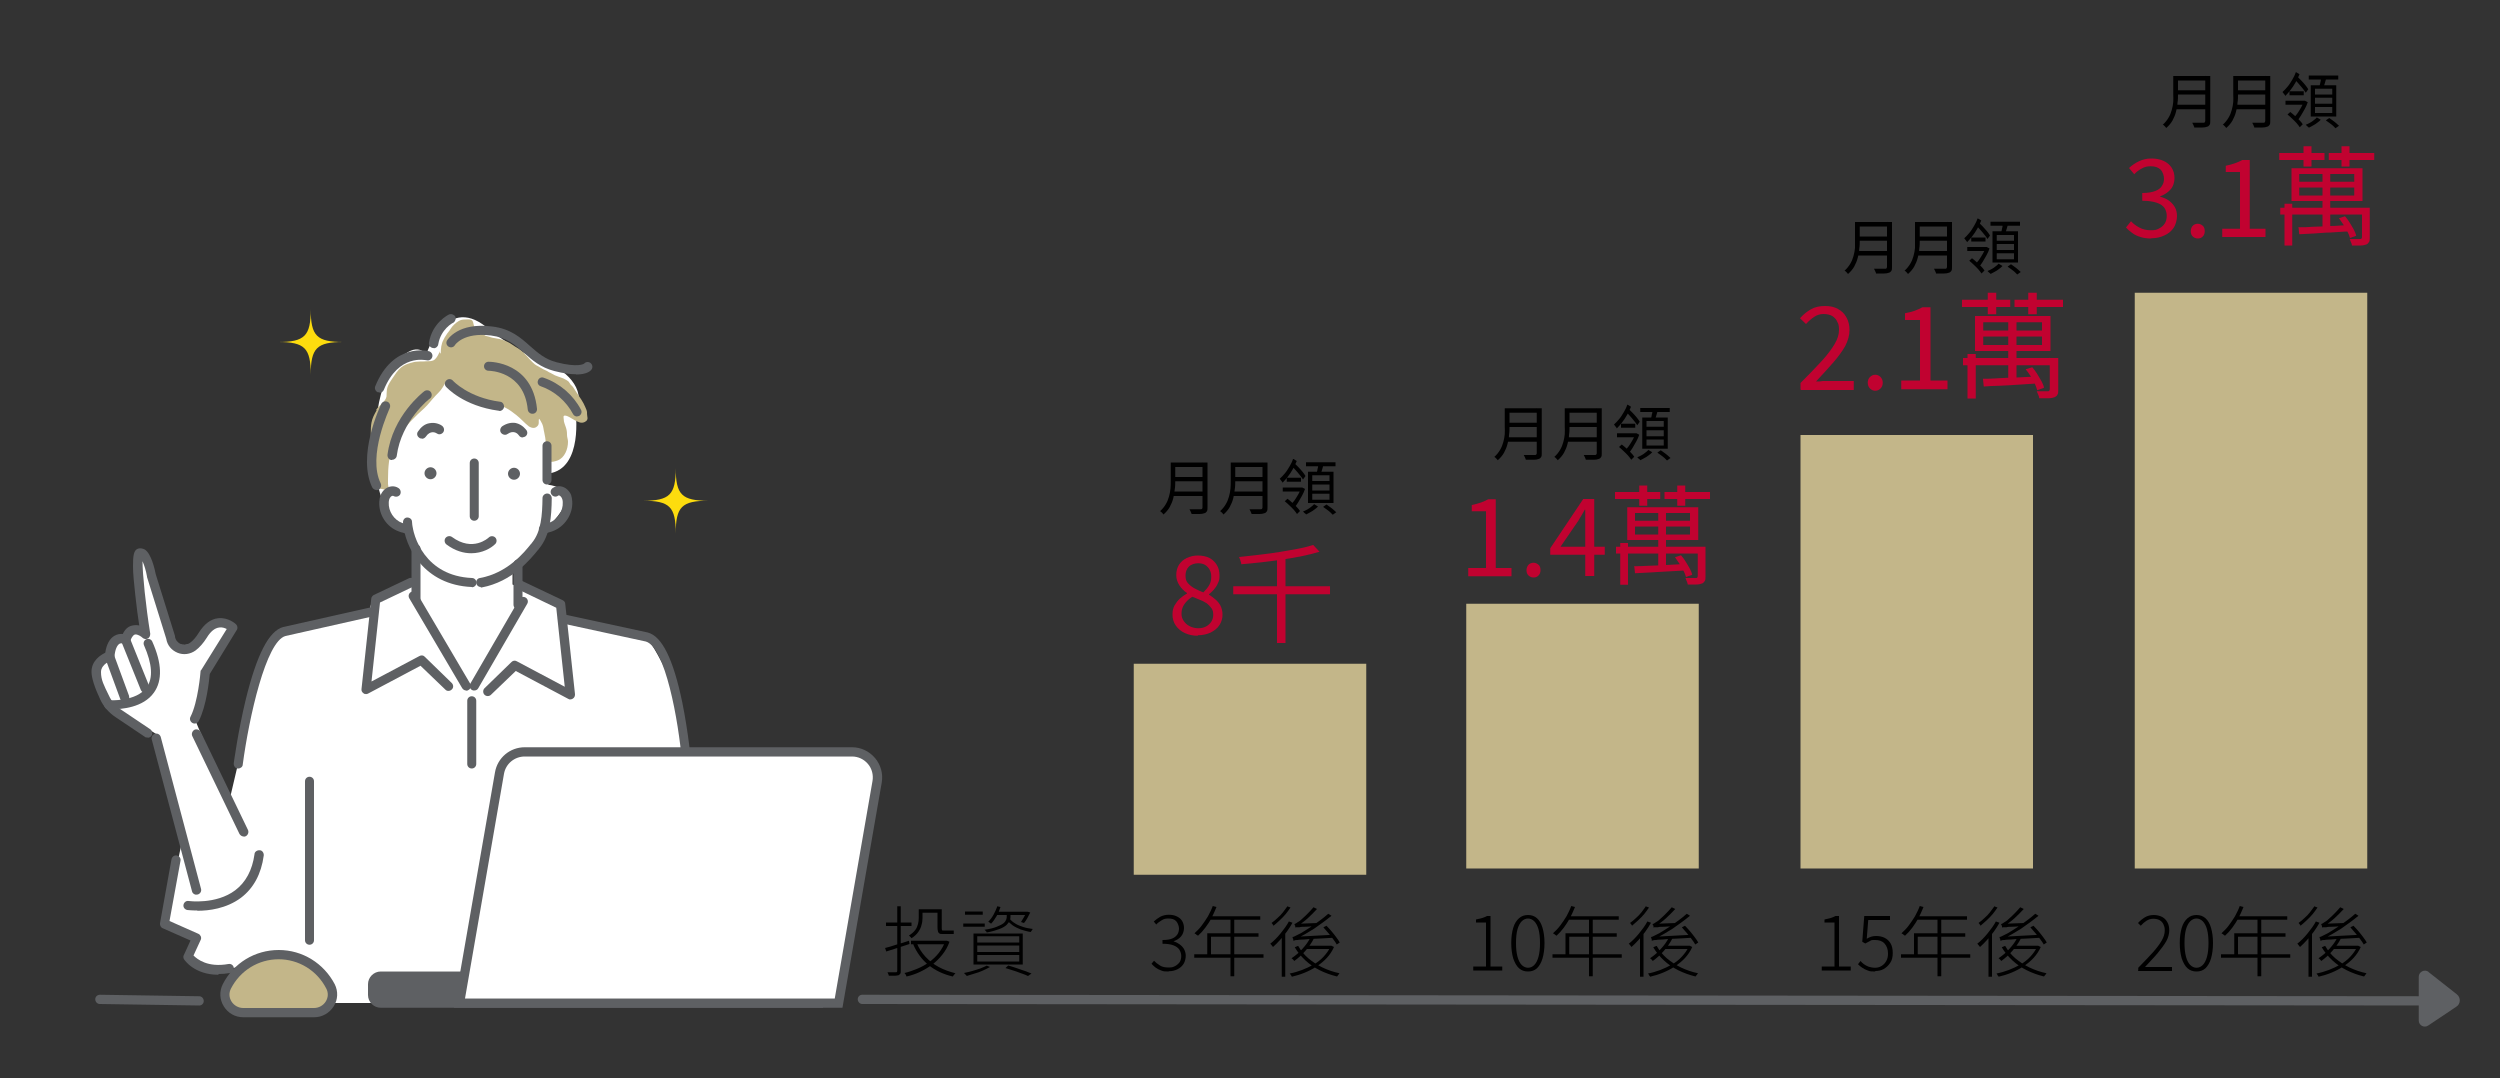 <?xml version="1.0" encoding="UTF-8"?>
<svg id="_圖層_1" xmlns="http://www.w3.org/2000/svg" version="1.1" viewBox="0 0 1000 431.3">
  <rect x="0" y="0" width="1000" height="431.3" fill="#333333" stroke="none"/>
  <!-- Generator: Adobe Illustrator 29.5.1, SVG Export Plug-In . SVG Version: 2.1.0 Build 141)  -->
  <defs>
    <style>
      .st0 {
        fill: #fdd492;
      }

      .st1 {
        fill: #fddc0e;
      }

      .st2 {
        fill: #fff;
      }

      .st3 {
        fill: #c3b689;
      }

      .st4 {
        fill: #c10230;
      }

      .st5 {
        fill: #5e6063;
      }
    </style>
  </defs>
  <g>
    <path class="st2" d="M273.4,305.2H94s8-49.6,16.6-52,37.1-8.9,37.1-8.9l1.4-5,16.1-7.6v-12.6l-4.3-8.4s-9.5-1.1-7.9-10.4c0,0-7.6-20-2.1-34.6,0,0,1-13.7,8.5-21.7s11.1-2.2,11.1-2.2c0,0,8.2-25.7,25.6-9.6,0,0,13.9,10.5,21.6,12.7,7.7,2.2,17.4,10.7,12.5,19.5,0,0,3.3,23-10.7,25l-.2,4.5s8.6.9,7.1,6.5-8.1,11-8.1,11l-13.3,16.9v5.5l18.2,7.9.7,6,35.1,7.6s18,25.1,14.5,50.1v-.2h-.1Z"/>
    <path class="st2" d="M97.5,386.5s-23.2,4.7-22.3-3.8c.9-8.5,3.4-7.4,3.4-7.4l-12.8-5.7,7.3-34.4-10.8-41.7-18.6-11.7s-8.3-14.1,0-18c0,0,0-9.6,5.1-8.6,0,0,3.9-6.3,9.4-2.8,0,0-7-34.3-2.3-31.4,4.7,2.9,13.2,36,13.2,36,0,0,5.2,2.7,10.2-.8s6.1-11.1,14.8-5.8l-11.8,17.2-3.7,21.7,13.1,31.2,3.8-16.2,112.4-1.3-15.5,98.2h-60.8l-34-14.8h0Z"/>
    <path class="st5" d="M189.7,208.3c-1,0-1.8-.8-1.8-1.8v-21.3c0-1,.8-1.8,1.8-1.8s1.8.8,1.8,1.8v21.3c0,1-.8,1.8-1.8,1.8Z"/>
    <path class="st5" d="M274.7,307.4c-.9,0-1.8-.7-1.8-1.7-1.5-17.9-6.9-47-14.6-49.1l-33.7-7.3c-1-.2-1.6-1.2-1.4-2.2.2-1,1.2-1.6,2.2-1.4l33.7,7.3h0c5.7,1.5,10.2,10.6,13.8,27.9,2.5,12.3,3.6,24.3,3.6,24.4,0,1-.7,1.9-1.7,2h-.2.1Z"/>
    <path class="st5" d="M95.3,307.4h-.2c-1,0-1.7-1.1-1.6-2.1,0,0,1.7-12.7,4.8-25.5,4.4-18,9.3-27.5,15-29h0l35.2-7.9c1-.2,2,.4,2.2,1.4s-.4,2-1.4,2.2l-35.1,7.9c-7.8,2.1-14.6,32.6-17.1,51.4,0,.9-.9,1.6-1.8,1.6h0Z"/>
    <path class="st5" d="M207.2,243.7c-1,0-1.8-.8-1.8-1.8v-16.3c0-1,.8-1.8,1.8-1.8s1.8.8,1.8,1.8v16.3c0,1-.8,1.8-1.8,1.8Z"/>
    <path class="st5" d="M166.4,241.5c-1,0-1.8-.8-1.8-1.8v-20.2c0-1,.8-1.8,1.8-1.8s1.8.8,1.8,1.8v20.2c0,1-.8,1.8-1.8,1.8Z"/>
    <path class="st5" d="M188.5,221.3c-3,0-6.4-.9-9.9-3.5-.8-.6-1-1.8-.4-2.6s1.8-1,2.6-.4c8.3,6.1,14.5.4,14.7.2.7-.7,1.9-.7,2.6,0,.7.7.7,1.9,0,2.6-1.7,1.7-5.2,3.7-9.6,3.7h0Z"/>
    <path class="st5" d="M228.3,279.8c-.3,0-.6,0-.9-.2l-21.1-11.2-9.9,9.5c-.7.7-1.9.7-2.6,0-.7-.7-.7-1.9,0-2.6l10.8-10.5c.6-.6,1.4-.7,2.1-.3l19.2,10.2-3.4-31.6-15.6-7.5c-.9-.4-1.3-1.5-.9-2.5.4-.9,1.5-1.3,2.5-.9l16.6,7.9c.6.3,1,.8,1,1.5l3.9,36.1c0,.7-.2,1.3-.8,1.7s-.7.3-1,.3h0Z"/>
    <path class="st5" d="M189.7,276.2c-.3,0-.6,0-.9-.2-.9-.5-1.2-1.6-.7-2.5l19.6-33.8c.5-.9,1.6-1.2,2.5-.7s1.2,1.6.7,2.5l-19.6,33.8c-.3.6-1,.9-1.6.9h0Z"/>
    <path class="st5" d="M146.4,277.6c-.4,0-.7,0-1-.3-.6-.4-.9-1-.8-1.7l3.9-36.1c0-.6.5-1.2,1-1.5l14.1-6.7c.9-.4,2,0,2.5.9.4.9,0,2-.9,2.5l-13.2,6.3-3.4,31.6,19.2-10.2c.7-.4,1.6-.3,2.1.3l10.8,10.5c.7.7.8,1.9,0,2.6-.7.7-1.9.8-2.6,0l-9.9-9.5-21.1,11.2c-.3,0-.6.2-.9.2h.2,0Z"/>
    <path class="st5" d="M186.5,276.2c-.6,0-1.2-.3-1.6-.9l-21.2-36c-.5-.9-.2-2,.7-2.5s2-.2,2.5.7l21.2,36c.5.9.2,2-.7,2.5-.3.2-.6.3-.9.3h0Z"/>
    <path class="st5" d="M188.7,307.4c-1,0-1.8-.8-1.8-1.8v-25.3c0-1,.8-1.8,1.8-1.8s1.8.8,1.8,1.8v25.3c0,1-.8,1.8-1.8,1.8Z"/>
    <path class="st0" d="M175.8,140.7v.2c-.1,0-.3-.3-.3-.3h.3Z"/>
    <path class="st3" d="M150.5,163.9c1-1.7,3.8-3.3,4.1-5.3.1-1.1,0-2.2.3-3.4s1.2-2.6,2.1-3.9c1.1-1.6,1.9-3,3.4-4.3,1.3-1.1,2.9-1.6,4.5-2,1.9-.6,4-.3,6-.5.9,0,2.2,0,3-.7s1.5-2,1.9-3l.5.7c0-2,.2-4,1.1-5.6.3-.7.7-1.3,1.1-1.9.5-.9,1.2-1.5,1.7-2.4.7-1.2,2.1-2.5,3.3-3.2.7-.4,1.4-.6,2.3-.6s2-.2,2.8.2c.7.4.7,1.3.9,2s.6,1.4,1.2,1.9c.6.6,1.4,1.1,2.2,1.6.4.2.8.5,1.1.7.5.3,1.1.3,1.7.5,1.7.7,3.7.6,5.5,1.3,1.3.5,2.5,1,3.6,1.8.4.3.8.5,1.2.8.6.4,1.3.7,1.9,1.2,1.9,1.3,3.4,3.4,5,5s2,1.4,3,2.1c.9.6,1.8,1,2.7,1.4.4.2.7.4,1,.6.4.2.8.3,1.2.6.8.5,1.5.8,2.4,1.1.8.3,1.5.5,2.2.8.6.3,1.6.8,2.1,1.3.3.4.5.8.8,1.2.3.3.6.5.9.9.5.8,1,1.6,1.5,2.3,1.2,1.8,2.6,3.7,3.4,5.7.3.7.6,1.3.7,2,0,.6,0,1,.1,1.6.3,1.2,0,1.9-1,2.4-1.5.7-2.5,0-4-.7-.7-.3-3.6-2.5-4.4-1.7-.2.2,0,1.1,0,1.4,0,1.1.5,2,.8,3,.4,1.1.5,2,.5,3.1s.4,1.8.4,2.8c0,2.9-1.3,6.4-4.2,7.5-.9.3-2.4.8-3.3.4-1-.5-1-2.7-1.1-3.5-.1-2.6-.3-5.5-.9-8.1-.3-1.1-.3-2.3-.8-3.4-.2-.4-1-2-1.3-2.1-.3,1.1.3,2.2-.8,3.1-1,.9-2.1.6-3.2,0-1.8-1.4-3.3-3.2-5.1-4.6-1.4-1.1-2.7-2.1-4.3-2.9-2.4-1.3-4.7-1.8-7.3-2.6-2.4-.7-4.7-1.5-7-2.4-1.4-.5-2.5-1.3-3.8-1.9-1.2-.6-2.5-1-3.7-1.7-.4-.3-1.1-.6-1.4-1-.2-.2-.3-.7-.7-.7s-.2.4-.4.7c-.3.6-.6,1.1-1,1.7-.8,1.3-1.8,2.1-2.8,3.2-1.5,1.6-2.8,3.4-4.4,4.9-1.8,1.6-3.6,3.3-5.3,5.1-4.3,4.5-7.9,10-8.8,16.3-.3,2.3-.4,4.6-.4,6.9v1.9c0,.8.4,1.5.3,2.3-.8.3-1.9,0-2.7-.2-1.2-.2-1.9,0-2.5-1.3-1.1-2-.8-4.5-.9-6.7-.2-3.4-1-6.6-1-10.1s-.3-5.8.2-8.5c.3-1.7,1.1-3.2,2-4.8v-.2h-.1Z"/>
    <path class="st5" d="M217.4,213.5c-.7,0-1.4-.4-1.7-1.1-.4-.9,0-2,1-2.4.6-.3,1.3-.5,1.9-.6.4,0,.8-.2,1.1-.3,3.3-1.2,5.6-4.7,5.4-8.2,0-.7-.2-1.7-.8-2.3s-.9-.5-1.1-.3c-.8.6-2,.4-2.6-.5-.6-.8-.4-2,.5-2.6,1.7-1.2,4.3-.9,5.9.7s1.7,2.7,1.9,4.7c.3,5.1-3,10.1-7.9,11.9-.5.2-.9.3-1.3.4-.5.2-1,.3-1.5.5h-.8Z"/>
    <path class="st5" d="M163.1,213.5h-.7c-.4-.2-.9-.3-1.5-.5-.4,0-.9-.3-1.3-.4-4.9-1.7-8.2-6.7-7.9-11.9.1-2,.8-3.6,1.9-4.7,1.6-1.6,4.1-2,5.9-.7.8.6,1,1.7.5,2.6-.6.8-1.7,1-2.6.5-.2-.2-.8,0-1.1.3-.6.6-.8,1.6-.8,2.3-.2,3.5,2.1,7,5.4,8.2.3,0,.7.2,1.1.3.6.2,1.2.4,1.9.6.9.4,1.4,1.5,1,2.4-.3.7-1,1.1-1.7,1.1h0Z"/>
    <path class="st5" d="M188.7,234.8h0c-19.1-.8-26.9-16-27.5-25.9,0-1,.7-1.9,1.7-1.9s1.9.7,1.9,1.7c.3,6,5.3,21.7,24,22.5,1,0,1.8.9,1.8,1.9s-.9,1.8-1.8,1.8h0Z"/>
    <path class="st5" d="M218.8,193.8c-1,0-1.8-.8-1.8-1.8v-13.7c0-1,.8-1.8,1.8-1.8s1.8.8,1.8,1.8v13.7c0,1-.8,1.8-1.8,1.8Z"/>
    <path class="st5" d="M192.3,234.8c-.9,0-1.6-.6-1.8-1.5-.2-1,.5-2,1.5-2.1,11.1-2,17.8-10.4,20.3-13.5.2-.2.4-.4.5-.6,3.7-4.5,4.1-11.1,4.2-17.9,0-1,.9-1.8,1.9-1.8s1.8.9,1.8,1.9c-.1,7.5-.6,14.7-5.1,20.2-.1.2-.3.4-.5.6-2.8,3.4-10.1,12.6-22.5,14.9h-.3v-.2h0Z"/>
    <path class="st5" d="M230.8,166.6c-.7,0-1.3-.4-1.6-1-2.7-5.1-7.4-9.2-12.9-11.1-1-.3-1.5-1.4-1.1-2.3.3-1,1.4-1.5,2.3-1.1,6.4,2.2,11.8,6.9,14.9,12.8.5.9.1,2-.8,2.5-.3,0-.6.2-.9.2h.1Z"/>
    <path class="st5" d="M150.6,196c-.7,0-1.3-.4-1.7-1-6.2-12.8,3.2-32.6,3.6-33.4.4-.9,1.5-1.3,2.5-.9.9.4,1.3,1.5.9,2.5,0,.2-9.1,19.1-3.6,30.2.4.9,0,2-.8,2.5-.3,0-.5.2-.8.2h0Z"/>
    <path class="st5" d="M230.4,149.7c-2.1,0-4.9-.3-8.7-1.3-5.4-1.4-8.8-4.3-12-7.2-3.6-3.2-7-6.2-13.3-7-11.1-1.4-14.4,3.8-14.4,3.8-.5.9-1.6,1.2-2.5.7s-1.2-1.6-.7-2.5c.2-.3,4.4-7.4,18.1-5.6,7.4.9,11.4,4.5,15.2,7.9,3.1,2.7,5.9,5.2,10.5,6.4,8.5,2.2,10.9.7,11.1.5.6-.7,1.7-.8,2.5-.2s1,1.8.4,2.6c-.4.6-1.9,2-6.2,2h0ZM233.7,145.6h0ZM233.7,145.6h0Z"/>
    <path class="st5" d="M199.7,164.3h-.2c-14.2-1.9-20.8-9.3-21.1-9.6-.7-.8-.6-1.9.2-2.6.8-.7,1.9-.6,2.6.2,0,0,6.1,6.7,18.8,8.4,1,0,1.7,1.1,1.6,2.1-.1.9-.9,1.6-1.8,1.6h-.1Z"/>
    <path class="st5" d="M212.9,165.5c-.9,0-1.7-.7-1.8-1.7-1.5-15.3-15.2-15.5-15.7-15.5-1,0-1.8-.8-1.8-1.8s.8-1.8,1.8-1.8,17.5.2,19.4,18.8c.1,1-.6,1.9-1.6,2h-.3,0Z"/>
    <path class="st5" d="M173.4,139.2h-.3c-1-.2-1.7-1.1-1.5-2.1,1.2-7.9,7.7-11.2,8-11.3.9-.4,2,0,2.5.8.4.9,0,2-.8,2.5-.2,0-5,2.6-6,8.6-.1.9-.9,1.6-1.8,1.6h0Z"/>
    <path class="st5" d="M151.8,156.9h-.7c-.9-.4-1.4-1.5-1-2.4,7.2-17.7,21.3-14.1,21.5-14,1,.3,1.6,1.3,1.3,2.3s-1.3,1.6-2.3,1.3c-.5,0-11.2-2.7-17.1,11.9-.3.7-1,1.1-1.7,1.1h0v-.2Z"/>
    <path class="st5" d="M156.8,184h-.2c-1,0-1.7-1.1-1.6-2.1,2-15.6,14.2-25,14.7-25.4.8-.6,2-.5,2.6.3s.5,2-.3,2.6c-.2,0-11.5,9-13.3,22.9-.1.9-.9,1.6-1.8,1.6h0Z"/>
    <path class="st5" d="M205.6,187.1c1.3,0,2.4,1.1,2.4,2.4s-1.1,2.4-2.4,2.4-2.4-1.1-2.4-2.4,1.1-2.4,2.4-2.4Z"/>
    <path class="st5" d="M172.2,186.9c1.3,0,2.4,1.1,2.4,2.4s-1.1,2.4-2.4,2.4-2.4-1.1-2.4-2.4,1.1-2.4,2.4-2.4Z"/>
    <path class="st5" d="M168.7,175.4c-.3,0-.7,0-1-.3-.9-.6-1.1-1.7-.5-2.5,1.2-1.8,2.7-3,4.5-3.3,2.7-.6,4.9.8,5.1,1,.8.6,1.1,1.7.5,2.6-.6.8-1.7,1.1-2.5.5-.6-.4-2.7-1.4-4.5,1.3-.4.5-.9.8-1.5.8h-.1Z"/>
    <path class="st5" d="M209.1,175c-.6,0-1.2-.3-1.5-.8-.4-.6-2-2.4-4.6-.6-.8.6-2,.3-2.6-.5s-.3-2,.5-2.6c1.8-1.2,3.7-1.6,5.4-1.3,2.7.6,4.1,2.7,4.3,2.9.6.9.3,2-.5,2.5-.3.2-.7.3-1,.3h0Z"/>
    <path class="st1" d="M270.3,187.2c0,10.7-2.4,13.1-13.1,13.1,10.7,0,13.1,2.4,13.1,13.1,0-10.7,2.4-13.1,13.1-13.1-10.7,0-13.1-2.4-13.1-13.1Z"/>
    <path class="st1" d="M124.3,123.7c0,10.7-2.4,13.1-13.1,13.1,10.7,0,13.1,2.4,13.1,13.1,0-10.7,2.4-13.1,13.1-13.1-10.7,0-13.1-2.4-13.1-13.1Z"/>
    <g>
      <path class="st5" d="M329.2,403.1h-176.9c-2.8,0-5.1-2.3-5.1-5.1v-4.3c0-2.8,2.3-5.1,5.1-5.1h176.9v14.5h0Z"/>
      <g>
        <path class="st2" d="M183.8,401.3h151.7l15.4-88.5c1.1-6.3-3.7-12-10.1-12h-130.9c-5,0-9.2,3.6-10.1,8.5l-16,92h0Z"/>
        <path class="st5" d="M337,403.1h-155.4l16.4-94.2c1-5.8,6-10,11.9-10h130.9c3.6,0,6.9,1.6,9.2,4.3,2.3,2.7,3.3,6.3,2.7,9.8l-15.7,90h0ZM185.9,399.4h148l15.1-87c.4-2.4-.2-4.9-1.8-6.8-1.6-1.9-3.9-3-6.4-3h-130.9c-4.1,0-7.6,2.9-8.3,6.9l-15.6,89.9h-.1Z"/>
      </g>
    </g>
    <path class="st5" d="M79.6,402.2h0l-39.7-.6c-1,0-1.8-.9-1.8-1.9s.8-1.8,1.9-1.8l39.7.6c1,0,1.8.9,1.8,1.9s-.8,1.8-1.8,1.8h0Z"/>
    <path class="st5" d="M973.6,402.2h0l-628.7-.6c-1,0-1.8-.9-1.8-1.9s.8-1.8,1.8-1.8,0,0,0,0l628.7.6c1,0,1.8.9,1.8,1.9s-.8,1.8-1.8,1.8Z"/>
    <g>
      <path class="st3" d="M125.6,405.1c5.4,0,9-5.7,6.5-10.5-3.8-7.5-11.7-12.7-20.7-12.7s-16.9,5.2-20.7,12.7c-2.5,4.8,1.1,10.5,6.5,10.5h28.4,0Z"/>
      <path class="st5" d="M125.6,406.9h-28.3c-3.2,0-6.1-1.6-7.8-4.4-1.7-2.7-1.8-6-.4-8.8,4.3-8.5,12.9-13.7,22.4-13.7s18,5.3,22.4,13.7c1.4,2.8,1.3,6.1-.4,8.8s-4.6,4.4-7.8,4.4h0ZM111.5,383.7c-8.1,0-15.4,4.5-19.1,11.7-.9,1.7-.8,3.6.2,5.2s2.8,2.6,4.7,2.6h28.3c1.9,0,3.7-1,4.7-2.6s1.1-3.5.2-5.2c-3.7-7.2-11-11.7-19.1-11.7h.1Z"/>
    </g>
    <g>
      <path class="st5" d="M58.9,295c-.4,0-.7,0-1-.3l-11.9-8c-2.5-1.7-4.6-4.1-5.9-6.9-2.3-4.9-3.5-8.7-3.5-11.1,0-4.4,3.6-6.7,5.5-7.6.5-3.4,1.8-5.7,3.7-6.8,1.2-.7,2.4-.8,3.3-.7.9-1.9,2.2-3.1,3.9-3.4,1-.2,1.9-.2,2.7,0-.5-3.1-1.1-7.7-1.6-12.3-.5-4.7-.9-8.5-.9-11.3,0-4.2.2-6.7,2.2-7.2.8-.2,1.7,0,2.5.4,2.6,1.6,4,7.9,4.4,9.9l7.7,24.7v.3c.2,1.3,1.1,2.4,2.3,2.9,1.2.5,2.6.3,3.6-.4,1.3-.9,2.5-2.3,3.6-4.1,2.2-3.5,4.8-5.5,7.7-5.8,4.1-.5,7.1,2.3,7.2,2.4.6.6.8,1.6.3,2.3l-10.8,17.6c-.2,2.3-1.3,12.9-4.4,18.8-.5.9-1.6,1.3-2.5.8s-1.3-1.6-.8-2.5c3-5.8,4-17.7,4-17.9,0-.3,0-.6.3-.8l10.2-16.4c-.8-.4-1.9-.8-3-.6-1.8.2-3.5,1.6-5,4.1-1.4,2.2-2.9,3.9-4.5,5.1-2.1,1.5-4.8,1.9-7.2.9-2.4-1-4.1-3-4.5-5.6l-7.7-24.7v-.2c-.4-2.3-1.1-4.6-1.8-6.1,0,5.1,1.3,17.9,3.1,29,0,.8-.3,1.6-1,1.9-.7.4-1.6.2-2.1-.3s-2-1.5-3-1.3c-.9.2-1.6,1.7-1.9,2.6-.2.5-.5.9-1,1.1s-1,.2-1.5,0c0,0-1-.4-1.8,0-1,.6-1.8,2.4-2,5.1,0,.7-.6,1.3-1.3,1.6,0,0-4.1,1.4-4.1,4.6s1.1,5.2,3.2,9.5c1,2.2,2.6,4.1,4.6,5.4l11.9,8c.8.6,1.1,1.7.5,2.6-.4.5-.9.8-1.5.8l-.2-.2h0Z"/>
      <path class="st5" d="M58,277.1c-.7,0-1.4-.4-1.7-1.2l-7.9-19.6c-.4-.9,0-2,1-2.4.9-.4,2,0,2.4,1l7.9,19.6c.4.9,0,2-1,2.4h-.7v.2Z"/>
      <path class="st5" d="M49.8,280.8c-.8,0-1.5-.5-1.7-1.2l-6.1-16.6c-.3-1,0-2,1.1-2.4,1-.3,2,0,2.4,1.1l6.1,16.6c.3,1,0,2-1.1,2.4h-.7Z"/>
      <path class="st5" d="M45,283.8h-1.6c-1,0-1.8-1-1.7-2,0-1,1-1.8,2-1.7h0s10.8.7,15-5.2c2.6-3.7,2.2-9.3-1.1-16.8-.4-.9,0-2,.9-2.4s2,0,2.4.9c3.9,8.7,4.1,15.6.7,20.4-4.3,6.1-13.1,6.7-16.7,6.7h0Z"/>
    </g>
    <path class="st5" d="M78.6,357.9c-.8,0-1.6-.5-1.8-1.4l-16.1-60.7c-.3-1,.3-2,1.3-2.3s2,.3,2.3,1.3l16.1,60.7c.3,1-.3,2-1.3,2.3h-.5,0Z"/>
    <path class="st5" d="M78.9,364.2c-2.3,0-3.9-.2-4-.2-1-.2-1.7-1.1-1.5-2.1s1.1-1.7,2.1-1.5c0,0,10.9,1.5,18.6-4.3,4.2-3.2,6.8-8,7.7-14.4,0-1,1.1-1.7,2.1-1.6,1,0,1.7,1.1,1.6,2.1-1,7.4-4.1,13.1-9.1,16.9-5.9,4.4-13,5.2-17.3,5.2h-.2,0Z"/>
    <path class="st5" d="M87.3,389.9c-9.6,0-13.5-5.9-13.7-6.2-.3-.5-.4-1.2,0-1.8l2.6-5.7-11.1-4.9c-.8-.3-1.2-1.2-1.1-2l4.6-25.6c.2-1,1.1-1.7,2.1-1.5s1.7,1.1,1.5,2.1l-4.4,24.1,11.5,5.1c.5.2.8.6,1,1,.2.5.2,1,0,1.4l-2.9,6.3c1.5,1.5,5.7,4.9,14,3.4,1-.2,2,.5,2.1,1.5.2,1-.5,2-1.5,2.1-1.7.3-3.2.4-4.6.4v.3h0Z"/>
    <path class="st5" d="M97.5,334.6c-.7,0-1.3-.4-1.7-1l-18.9-39.2c-.4-.9,0-2,.9-2.5.9-.4,2,0,2.5.9l18.9,39.2c.4.9,0,2-.9,2.5-.3,0-.5.2-.8.2h0Z"/>
    <path class="st5" d="M123.8,377.9c-1,0-1.8-.8-1.8-1.8v-63.6c0-1,.8-1.8,1.8-1.8s1.8.8,1.8,1.8v63.6c0,1-.8,1.8-1.8,1.8Z"/>
  </g>
  <rect class="st3" x="720.2" y="174" width="93" height="173.4"/>
  <rect class="st3" x="853.9" y="117.1" width="93" height="230.3"/>
  <rect class="st3" x="453.5" y="265.5" width="93" height="84.4"/>
  <rect class="st3" x="586.5" y="241.5" width="93" height="105.9"/>
  <g>
    <path d="M467.5,388.6c-1.2,0-2.2,0-3-.4-.9-.3-1.6-.7-2.3-1.2-.6-.5-1.2-1-1.6-1.5l1-1.2c.7.7,1.4,1.3,2.4,1.9.9.6,2.1.8,3.5.8s1.8-.2,2.6-.6c.7-.4,1.3-.9,1.8-1.6.4-.7.6-1.5.6-2.4s-.3-1.8-.8-2.6c-.5-.7-1.3-1.3-2.4-1.7s-2.5-.6-4.3-.6v-1.5c1.7,0,3-.2,3.9-.6,1-.4,1.6-1,2.1-1.7.4-.7.6-1.5.6-2.3s-.4-2.1-1.1-2.9-1.8-1.1-3.1-1.1-1.9.2-2.7.7c-.8.5-1.6,1-2.2,1.7l-1-1.2c.8-.7,1.7-1.4,2.6-1.9,1-.5,2.1-.8,3.4-.8s2.2.2,3.1.6,1.7,1,2.2,1.8.8,1.8.8,2.9-.4,2.5-1.2,3.4c-.8.9-1.8,1.5-3,1.9h0c.9.3,1.7.7,2.4,1.2.7.5,1.3,1.1,1.8,1.9.4.8.7,1.7.7,2.7s-.3,2.4-.9,3.3-1.4,1.6-2.4,2.1-2.2.8-3.5.8h0Z"/>
    <path d="M477.7,381.7h27.7v1.4h-27.7v-1.4ZM485.1,362.4l1.5.4c-.6,1.5-1.3,3-2,4.4s-1.6,2.7-2.5,3.9-1.9,2.3-2.9,3.2c0,0-.2-.2-.4-.3-.2,0-.3-.2-.5-.4-.2,0-.3-.2-.5-.3,1-.9,2-1.9,2.9-3.1s1.7-2.4,2.5-3.7c.7-1.3,1.4-2.7,1.9-4.1h0ZM482.9,373.3h20.5v1.4h-19v7.8h-1.5v-9.2h0ZM484,366.5h20.1v1.4h-20.8l.7-1.4h0ZM492.2,367.2h1.5v23.3h-1.5v-23.3Z"/>
    <path d="M515.6,368.6l1.4.5c-.7,1.2-1.4,2.4-2.3,3.6-.9,1.2-1.8,2.3-2.7,3.3-.9,1-1.9,2-2.8,2.8,0,0-.2-.2-.3-.4s-.3-.3-.4-.5-.3-.3-.4-.4c1.4-1.1,2.8-2.5,4.1-4.1s2.5-3.2,3.4-4.9h0ZM514.8,362.5l1.4.5c-.5.8-1.2,1.7-1.9,2.6-.8.9-1.5,1.7-2.4,2.5-.8.8-1.7,1.5-2.5,2.2,0,0-.1-.2-.2-.4-.1,0-.2-.3-.3-.4s-.2-.3-.3-.3c.8-.6,1.6-1.2,2.4-2,.8-.7,1.6-1.5,2.2-2.3s1.2-1.6,1.7-2.3h-.1ZM512.7,373.8l1.1-1.2.3.2v17.9h-1.4v-16.9h0ZM532,378.3h.6l1,.5c-.7,1.6-1.7,3.1-2.9,4.4s-2.6,2.4-4.1,3.4-3.1,1.8-4.8,2.5-3.4,1.2-5.1,1.6c0,0,0-.3-.2-.4,0-.2-.2-.3-.3-.5s-.2-.3-.3-.4c1.6-.3,3.3-.8,4.9-1.4,1.6-.6,3.2-1.4,4.7-2.2,1.5-.9,2.8-1.9,3.9-3.1s2.1-2.5,2.7-3.9v-.5h-.1ZM524.2,374.9l1.4.4c-.9,1.8-2.1,3.5-3.5,5.1s-2.9,2.9-4.4,4c0,0-.2-.2-.3-.4l-.4-.4s-.3-.2-.4-.3c1.5-1,3-2.2,4.3-3.7,1.4-1.5,2.5-3,3.3-4.7h0ZM517.3,376.3v-.4c0-.2,0-.4-.2-.6,0-.2,0-.4-.2-.5.4,0,.9-.2,1.4-.5l2-1c.4-.2,1-.6,1.8-1.1s1.7-1.1,2.8-1.8c1-.7,2.1-1.5,3.2-2.3,1.1-.8,2.2-1.7,3.2-2.6l1.3.8c-2.3,1.9-4.7,3.6-7,5.2-2.4,1.5-4.7,2.9-7,3.9h0c-.2,0-.4.2-.6.3-.2,0-.3,0-.4.2l-.2.2v.2h0ZM517.3,376.3v-1.1l1.1-.5,14.9-.8v1.2c-2.8.2-5.2.3-7.1.4-1.9,0-3.4.2-4.5.3s-2,0-2.6.2c-.6,0-1,0-1.3.2-.3,0-.5,0-.6.2h0ZM518.1,371.1v-.5c0-.2,0-.4-.2-.5,0-.2,0-.3-.2-.5.3,0,.6-.2.9-.4.3-.2.7-.5,1.1-.7.3-.2.8-.6,1.4-1.2s1.4-1.2,2.1-2c.8-.8,1.5-1.6,2.2-2.4l1.4.7c-1.2,1.3-2.4,2.5-3.7,3.7s-2.6,2.1-3.8,2.9h0c-.2,0-.4.2-.5.3s-.3.2-.4.2-.2.2-.2.3h0ZM518.1,371.1v-1.1l.9-.5,8.2-.3c0,.2-.2.4-.4.7s-.2.5-.3.6c-1.8,0-3.2.2-4.2.2s-1.9,0-2.5.2h-1.7v.2ZM519.3,378.4c1,1.8,2.3,3.4,4,4.9,1.7,1.4,3.6,2.7,5.7,3.7,2.1,1,4.4,1.8,6.8,2.3,0,0-.2.2-.3.4s-.2.3-.4.5c0,.2-.2.3-.3.4-2.4-.6-4.7-1.4-6.9-2.5s-4.1-2.4-5.8-4-3.1-3.3-4.2-5.2l1.2-.5h.2ZM522.9,378.3h9.6v1.3h-10.7l1.1-1.3h0ZM529.4,370.9l1.2-.6c.7.7,1.3,1.4,2,2.2s1.3,1.6,1.9,2.4c.6.8,1.1,1.5,1.4,2.1l-1.2.8c-.3-.6-.8-1.3-1.4-2.1-.6-.8-1.2-1.6-1.9-2.4s-1.4-1.6-2-2.3h0Z"/>
  </g>
  <g>
    <path d="M354,379.2c1.2-.3,2.7-.7,4.4-1.3,1.7-.5,3.5-1,5.2-1.6l.2,1.3c-1.6.5-3.3,1.1-4.9,1.6s-3.1,1-4.4,1.4l-.5-1.5h0ZM354.4,369h10.2v1.4h-10.2v-1.4ZM358.9,362.5h1.4v25.8c0,.5,0,.9-.2,1.2s-.4.4-.7.6c-.3,0-.8.2-1.4.2h-2.5c0-.2,0-.4-.2-.7-.1-.3-.2-.5-.3-.7h3.3c.2,0,.4,0,.5-.2,0,0,.1-.2.1-.4v-25.8h0ZM378.2,376.3h.6l1,.4c-.7,2-1.7,3.7-2.9,5.2-1.2,1.5-2.6,2.9-4.1,4s-3.2,2.1-4.9,2.9c-1.7.8-3.5,1.4-5.3,1.8,0,0-.1-.3-.2-.5,0-.2-.2-.3-.3-.5-.1-.2-.2-.3-.3-.4,1.7-.4,3.4-1,5.1-1.7s3.3-1.6,4.7-2.6,2.8-2.3,3.9-3.7,2-3,2.6-4.7v-.2h0ZM367.6,363.7h1.4v3.5c0,.9-.1,1.8-.4,2.8-.2,1-.7,1.9-1.3,2.8-.6.9-1.6,1.8-2.7,2.5,0,0-.2-.2-.3-.4-.1,0-.3-.3-.4-.4-.1,0-.2-.2-.3-.3,1.1-.7,1.9-1.4,2.5-2.2s.9-1.6,1.1-2.4.3-1.6.3-2.4v-3.5h0ZM364.4,376.3h14.4v1.4h-14.4v-1.4ZM366.7,377.2c.8,2,2,3.9,3.5,5.5s3.2,3,5.3,4.1c2,1.1,4.3,1.9,6.7,2.5-.1,0-.2.2-.4.4-.1.2-.3.3-.4.5s-.2.3-.3.4c-3.8-.9-7-2.4-9.7-4.6s-4.7-5-6.1-8.2l1.3-.5h.1ZM368.1,363.7h7.9v1.4h-7.9v-1.4ZM375.3,363.7h1.4v7.4c0,.4,0,.7.1.9,0,.2.2.2.5.2h4.2v1.4h-4.5c-.5,0-1,0-1.2-.2-.3-.2-.5-.4-.6-.8s-.2-.9-.2-1.5v-7.3h.3Z"/>
    <path d="M385.3,369.4h8.6v1.3h-8.6v-1.3ZM394.6,386.2l1.4.6c-.8.5-1.8.9-2.8,1.4-1.1.5-2.2.9-3.3,1.2s-2.2.7-3.2,1c0,0-.2-.2-.3-.4-.1,0-.3-.3-.4-.4-.1,0-.3-.3-.4-.4,1-.2,2.1-.5,3.3-.8,1.1-.3,2.2-.7,3.2-1,1-.4,1.9-.8,2.7-1.2h-.2ZM386,364.6h7.1v1.3h-7.1v-1.3ZM389.4,373.4h19.7v12.4h-19.7v-12.4ZM390.9,374.5v2.5h16.8v-2.5h-16.8ZM390.9,378.2v2.6h16.8v-2.6h-16.8ZM390.9,382v2.6h16.8v-2.6h-16.8ZM402.8,365.3h1.4v1c0,.6,0,1.2-.3,1.8-.2.6-.6,1.2-1.2,1.8s-1.6,1.2-2.9,1.7-3,1-5.1,1.4c0-.2-.2-.4-.4-.6-.2-.2-.3-.4-.5-.5,2.1-.3,3.7-.7,4.9-1.2s2.1-.9,2.7-1.4.9-1,1.1-1.5.2-1,.2-1.4v-1.1h0ZM398.8,362.5l1.4.3c-.4,1.3-.9,2.5-1.6,3.7s-1.4,2.2-2.2,3l-.3-.3c-.1,0-.3-.2-.4-.3-.2,0-.3-.2-.4-.2.8-.8,1.5-1.7,2.1-2.8s1.1-2.2,1.5-3.3h-.1ZM398.2,364.7h12.8v1.3h-12.8v-1.3ZM402.3,387.1l1-.9c1.1.3,2.3.7,3.5,1.1s2.2.8,3.2,1.1c1,.4,1.9.7,2.6,1l-1.4,1c-.7-.3-1.5-.7-2.5-1-1-.4-2-.7-3.1-1.1s-2.3-.7-3.5-1.1h.2,0ZM403.9,367.5c.5.7,1.2,1.3,2.2,1.9.9.6,2,1,3.2,1.4s2.5.6,3.9.8c-.2,0-.3.3-.5.6-.2.2-.3.5-.4.6-1.4-.2-2.7-.6-4-1-1.2-.5-2.3-1-3.3-1.7-.9-.7-1.7-1.4-2.2-2.2l1.1-.3h0ZM410.6,364.7h.5l1,.3c-.4.7-.8,1.5-1.2,2.3-.4.8-.9,1.4-1.3,1.9l-1.2-.4c.3-.5.7-1.1,1.1-1.8s.8-1.4,1.1-2v-.3Z"/>
  </g>
  <path d="M468.3,185h1.8v7.4c0,1,0,2.2-.2,3.3-.1,1.2-.3,2.4-.6,3.6-.3,1.2-.8,2.4-1.4,3.5s-1.5,2.1-2.5,3c0,0-.2-.3-.4-.5l-.5-.5c-.2-.2-.3-.3-.5-.3,1-.9,1.7-1.8,2.3-2.8.6-1,1-2,1.3-3.1s.5-2.1.6-3.2.1-2.1.1-3v-7.4h0ZM469.2,196.6h12.7v1.8h-12.7v-1.8ZM469.4,185h12.5v1.8h-12.5v-1.8ZM469.4,190.8h12.6v1.7h-12.6v-1.7ZM481.1,185h1.9v18.1c0,.6,0,1.1-.3,1.5s-.5.6-1,.7c-.5.2-1.1.3-1.9.3h-3.2c0-.2,0-.4-.2-.6,0-.2-.2-.5-.3-.7l-.3-.6h4.4c.3,0,.5,0,.6-.2.1,0,.2-.3.2-.5v-18.1h0Z"/>
  <path d="M492.3,185h1.8v7.4c0,1,0,2.2-.2,3.3-.1,1.2-.3,2.4-.6,3.6-.3,1.2-.8,2.4-1.4,3.5s-1.5,2.1-2.5,3c0,0-.2-.3-.4-.5l-.5-.5c-.2-.2-.3-.3-.5-.3,1-.9,1.7-1.8,2.3-2.8.6-1,1-2,1.3-3.1s.5-2.1.6-3.2.1-2.1.1-3v-7.4h0ZM493.2,196.6h12.7v1.8h-12.7v-1.8ZM493.4,185h12.5v1.8h-12.5v-1.8ZM493.4,190.8h12.6v1.7h-12.6v-1.7ZM505.1,185h1.9v18.1c0,.6,0,1.1-.3,1.5-.2.3-.5.6-1,.7-.5.2-1.1.3-1.9.3h-3.2c0-.2,0-.4-.2-.6,0-.2-.2-.5-.3-.7l-.3-.6h4.4c.3,0,.5,0,.6-.2s.2-.3.2-.5v-18.1h0Z"/>
  <path d="M517.4,183.6l1.3.8c-.4,1.1-1,2.2-1.6,3.3s-1.3,2.1-2,3-1.4,1.7-2.1,2.4c0-.3-.3-.5-.5-.8s-.4-.6-.6-.8c.7-.6,1.3-1.3,2-2.1.7-.8,1.3-1.8,1.9-2.8.6-1,1.1-2,1.4-3h.2,0ZM513.1,195h7.6v1.6h-7.6v-1.6ZM513.9,200.5l1.1-1c.6.4,1.2,1,1.8,1.5s1.2,1.2,1.8,1.7c.6.6,1,1.1,1.4,1.7l-1.2,1.2c-.3-.5-.8-1.1-1.3-1.7-.6-.6-1.1-1.2-1.8-1.8-.6-.6-1.2-1.1-1.8-1.6h0ZM514.7,191.1h5.7v1.6h-5.7v-1.6ZM520.4,195h.5l1.1.6c-.3.9-.7,1.8-1.2,2.7s-1,1.8-1.5,2.6-1,1.5-1.5,2.1c0,0-.2-.3-.4-.5,0-.2-.3-.3-.4-.5,0-.2-.3-.3-.4-.4.3-.3.7-.8,1.1-1.3.4-.5.7-1.1,1.1-1.7s.7-1.2,1-1.8.5-1.1.7-1.7v-.4.3h0ZM516.6,186.2l.9-1.2,1.8,1.8c.6.6,1.2,1.3,1.7,1.9.5.6.9,1.2,1.2,1.7l-1,1.4c-.3-.5-.7-1.1-1.3-1.8-.5-.7-1.1-1.3-1.7-2-.6-.7-1.2-1.3-1.8-1.9h.2,0ZM525.7,201.7l1.5.9c-.4.4-.8.8-1.4,1.2-.5.4-1.1.8-1.7,1.1-.6.4-1.2.6-1.7.9,0-.2-.3-.4-.6-.6l-.6-.6c.6-.2,1.1-.5,1.7-.8.6-.3,1.1-.7,1.6-1.1s.9-.7,1.2-1.1h0ZM522.4,184.9h11.8v1.6h-11.8v-1.6ZM523.2,188.7h10.2v12.5h-10.2v-12.5ZM524.9,190.1v2.3h6.9v-2.3h-6.9ZM524.9,193.8v2.4h6.9v-2.4h-6.9ZM524.9,197.5v2.4h6.9v-2.4h-6.9ZM527.4,185.6l2,.3c-.2.7-.4,1.4-.6,2.1-.2.7-.4,1.3-.6,1.8l-1.6-.3c0-.4.2-.8.3-1.2,0-.5.2-.9.3-1.4s0-.9.2-1.2h0ZM529.3,202.7l1.3-.9c.4.3.9.6,1.4,1s1,.7,1.4,1.1c.4.4.8.7,1.1,1l-1.4,1-1-1c-.4-.4-.9-.7-1.4-1.1s-1-.7-1.4-1h0Z"/>
  <g>
    <path d="M602,163.3h1.8v7.4c0,1,0,2.2-.2,3.3,0,1.2-.3,2.4-.6,3.6s-.8,2.4-1.4,3.5c-.6,1.1-1.5,2.1-2.5,3,0,0-.2-.3-.4-.5l-.5-.5c-.2-.2-.3-.3-.5-.3,1-.9,1.7-1.8,2.3-2.8s1-2,1.3-3.1.5-2.1.6-3.2,0-2.1,0-3v-7.4h.1ZM602.9,174.9h12.7v1.8h-12.7v-1.8ZM603.1,163.3h12.5v1.8h-12.5v-1.8ZM603.1,169.1h12.6v1.7h-12.6v-1.7ZM614.8,163.3h1.9v18.1c0,.6,0,1.1-.3,1.5-.2.3-.5.6-1,.7-.5.2-1.1.3-1.9.3h-3.2c0-.2,0-.4-.2-.6,0-.2-.2-.5-.3-.7s-.2-.4-.3-.6h4.4c.3,0,.5,0,.6-.2s.2-.3.2-.5v-18.1h0Z"/>
    <path d="M626,163.3h1.8v7.4c0,1,0,2.2-.2,3.3,0,1.2-.3,2.4-.6,3.6s-.8,2.4-1.4,3.5c-.6,1.1-1.5,2.1-2.5,3,0,0-.2-.3-.4-.5l-.5-.5c-.2-.2-.3-.3-.5-.3,1-.9,1.7-1.8,2.3-2.8s1-2,1.3-3.1.5-2.1.6-3.2,0-2.1,0-3v-7.4h.1ZM626.9,174.9h12.7v1.8h-12.7v-1.8ZM627.1,163.3h12.5v1.8h-12.5v-1.8ZM627.1,169.1h12.6v1.7h-12.6v-1.7ZM638.8,163.3h1.9v18.1c0,.6,0,1.1-.3,1.5-.2.3-.5.6-1,.7-.5.2-1.1.3-1.9.3h-3.2c0-.2,0-.4-.2-.6,0-.2-.2-.5-.3-.7s-.2-.4-.3-.6h4.4c.3,0,.5,0,.6-.2s.2-.3.2-.5v-18.1h0Z"/>
    <path d="M651.1,161.9l1.3.8c-.4,1.1-1,2.2-1.6,3.3s-1.3,2.1-2,3-1.4,1.7-2.1,2.4c0-.3-.3-.5-.5-.8s-.4-.6-.6-.8c.7-.6,1.3-1.3,2-2.1s1.3-1.8,1.9-2.8c.6-1,1.1-2,1.4-3h.2,0ZM646.8,173.3h7.6v1.6h-7.6v-1.6ZM647.6,178.8l1.1-1c.6.4,1.2,1,1.8,1.5s1.2,1.2,1.8,1.7c.6.6,1,1.1,1.4,1.7l-1.2,1.2c-.3-.5-.8-1.1-1.3-1.7-.6-.6-1.1-1.2-1.8-1.8-.6-.6-1.2-1.1-1.8-1.6h0ZM648.4,169.5h5.7v1.6h-5.7v-1.6ZM654.1,173.3h.5l1.1.6c-.3.9-.7,1.8-1.2,2.7s-1,1.8-1.5,2.6-1,1.5-1.5,2.1c0,0-.2-.3-.4-.5,0-.2-.3-.3-.4-.5,0-.2-.3-.3-.4-.4.3-.3.7-.8,1.1-1.3.4-.5.7-1.1,1.1-1.7s.7-1.2,1-1.8.5-1.1.7-1.7v-.4.3h0ZM650.3,164.5l.9-1.2,1.8,1.8c.6.6,1.2,1.3,1.7,1.9.5.6.9,1.2,1.2,1.7l-1,1.4c-.3-.5-.7-1.1-1.3-1.8-.5-.7-1.1-1.3-1.7-2-.6-.7-1.2-1.3-1.8-1.9h.2,0ZM659.4,180l1.5.9c-.4.4-.8.8-1.4,1.2-.5.4-1.1.8-1.7,1.1-.6.4-1.2.6-1.7.9,0-.2-.3-.4-.6-.6l-.6-.6c.6-.2,1.1-.5,1.7-.8.6-.3,1.1-.7,1.6-1.1s.9-.7,1.2-1.1h0ZM656.1,163.2h11.8v1.6h-11.8v-1.6ZM656.9,167h10.2v12.5h-10.2v-12.5ZM658.6,168.4v2.3h6.9v-2.3h-6.9ZM658.6,172.1v2.4h6.9v-2.4h-6.9ZM658.6,175.8v2.4h6.9v-2.4h-6.9ZM661.1,163.9l2,.3c-.2.7-.4,1.4-.6,2.1-.2.7-.4,1.3-.6,1.8l-1.6-.3c0-.4.2-.8.3-1.2,0-.5.2-.9.3-1.4s0-.9.2-1.2h0ZM663,181l1.3-.9c.4.3.9.6,1.4,1s1,.7,1.4,1.1c.4.4.8.7,1.1,1l-1.4,1-1-1c-.4-.4-.9-.7-1.4-1.1s-1-.7-1.4-1h0Z"/>
  </g>
  <path d="M742.1,88.8h1.8v7.4c0,1,0,2.2-.2,3.3,0,1.2-.3,2.4-.6,3.6s-.8,2.4-1.4,3.5c-.6,1.1-1.5,2.1-2.5,3,0,0-.2-.3-.4-.5l-.5-.5c-.2-.2-.3-.3-.5-.3,1-.9,1.7-1.8,2.3-2.8s1-2,1.3-3.1.5-2.1.6-3.2v-10.4h.1ZM743,100.4h12.7v1.8h-12.7v-1.8ZM743.2,88.8h12.5v1.8h-12.5v-1.8ZM743.2,94.6h12.6v1.7h-12.6v-1.7ZM754.9,88.8h1.9v18.1c0,.6,0,1.1-.3,1.5-.2.3-.5.6-1,.7-.5.2-1.1.3-1.9.3h-3.2c0-.2,0-.4-.2-.6,0-.2-.2-.5-.3-.7s-.2-.4-.3-.6h4.4c.3,0,.5,0,.6-.2,0,0,.2-.3.2-.5v-18.1h0Z"/>
  <path d="M766.1,88.8h1.8v7.4c0,1,0,2.2-.2,3.3,0,1.2-.3,2.4-.6,3.6s-.8,2.4-1.4,3.5c-.6,1.1-1.5,2.1-2.5,3,0,0-.2-.3-.4-.5l-.5-.5c-.2-.2-.3-.3-.5-.3,1-.9,1.7-1.8,2.3-2.8s1-2,1.3-3.1.5-2.1.6-3.2v-10.4h.1ZM767,100.4h12.7v1.8h-12.7v-1.8ZM767.2,88.8h12.5v1.8h-12.5v-1.8ZM767.2,94.6h12.6v1.7h-12.6v-1.7ZM778.9,88.8h1.9v18.1c0,.6,0,1.1-.3,1.5-.2.3-.5.6-1,.7-.5.2-1.1.3-1.9.3h-3.2c0-.2,0-.4-.2-.6,0-.2-.2-.5-.3-.7s-.2-.4-.3-.6h4.4c.3,0,.5,0,.6-.2,0,0,.2-.3.2-.5v-18.1h0Z"/>
  <path d="M791.2,87.4l1.3.8c-.4,1.1-1,2.2-1.6,3.3s-1.3,2.1-2,3-1.4,1.7-2.1,2.4c0-.3-.3-.5-.5-.8s-.4-.6-.6-.8c.7-.6,1.3-1.3,2-2.1s1.3-1.8,1.9-2.8c.6-1,1.1-2,1.4-3h.2,0ZM786.9,98.8h7.6v1.6h-7.6v-1.6ZM787.7,104.3l1.1-1c.6.4,1.2,1,1.8,1.5.6.6,1.2,1.2,1.8,1.7.6.6,1,1.1,1.4,1.7l-1.2,1.2c-.3-.5-.8-1.1-1.3-1.7-.6-.6-1.1-1.2-1.8-1.8-.6-.6-1.2-1.1-1.8-1.6h0ZM788.5,95h5.7v1.6h-5.7v-1.6ZM794.2,98.8h.5l1.1.6c-.3.9-.7,1.8-1.2,2.7s-1,1.8-1.5,2.6-1,1.5-1.5,2.1c0,0-.2-.3-.4-.5,0-.2-.3-.3-.4-.5,0-.2-.3-.3-.4-.4.3-.3.7-.8,1.1-1.3.4-.5.7-1.1,1.1-1.7.4-.6.7-1.2,1-1.8s.5-1.1.7-1.7v-.4.3h0ZM790.4,90l.9-1.2,1.8,1.8c.6.7,1.2,1.3,1.7,1.9s.9,1.2,1.2,1.7l-1,1.4c-.3-.5-.7-1.1-1.3-1.8-.5-.7-1.1-1.3-1.7-2-.6-.7-1.2-1.3-1.8-1.9h.2,0ZM799.5,105.5l1.5.9c-.4.4-.8.8-1.4,1.2-.5.4-1.1.8-1.7,1.1s-1.2.6-1.7.9c0-.2-.3-.4-.6-.6l-.6-.6c.6-.2,1.1-.5,1.7-.8.6-.3,1.1-.7,1.6-1.1s.9-.7,1.2-1.1h0ZM796.2,88.7h11.8v1.6h-11.8v-1.6ZM797,92.5h10.2v12.5h-10.2v-12.5ZM798.7,94v2.3h6.9v-2.3h-6.9ZM798.7,97.6v2.4h6.9v-2.4h-6.9ZM798.7,101.3v2.4h6.9v-2.4h-6.9ZM801.2,89.4l2,.3c-.2.7-.4,1.4-.6,2.1s-.4,1.3-.6,1.8l-1.6-.3c0-.4.2-.8.3-1.2,0-.5.2-.9.3-1.4,0-.5,0-.9.2-1.2h0ZM803.1,106.6l1.3-.9c.4.3.9.6,1.4,1s1,.7,1.4,1.1.8.7,1.1,1l-1.4,1-1-1c-.4-.4-.9-.7-1.4-1.1s-1-.7-1.4-1h0Z"/>
  <path class="st4" d="M720.2,155.7v-2.5c3.3-3.3,6.1-6.2,8.4-8.7,2.3-2.5,4-4.8,5.2-6.8s1.8-3.9,1.8-5.7-.2-2.4-.7-3.3c-.4-1-1.1-1.7-2-2.3-.9-.5-2.1-.8-3.5-.8s-2.7.4-3.8,1.2c-1.2.8-2.2,1.7-3.2,2.8l-2.4-2.3c1.3-1.5,2.8-2.7,4.4-3.6,1.6-.9,3.4-1.3,5.6-1.3s3.8.4,5.2,1.2c1.5.8,2.6,1.9,3.4,3.4.8,1.4,1.2,3.1,1.2,5.1s-.6,4.1-1.7,6.3c-1.2,2.1-2.8,4.3-4.8,6.6s-4.3,4.8-6.9,7.6c.9,0,1.8,0,2.8-.2h12.3v3.6h-21.2v-.2h0Z"/>
  <path class="st4" d="M750.1,156.3c-.8,0-1.5-.3-2.1-.9s-.9-1.4-.9-2.3.3-1.8.9-2.3c.6-.6,1.3-.9,2.1-.9s1.5.3,2.1.9c.6.6.9,1.4.9,2.3s-.3,1.7-.9,2.3c-.6.6-1.3.9-2.1.9Z"/>
  <path class="st4" d="M760.5,155.7v-3.5h7.5v-24.2h-6v-2.7c1.5-.3,2.8-.6,3.9-1,1.1-.4,2.1-.9,3.1-1.4h3.2v29.3h6.8v3.5h-18.5Z"/>
  <path class="st4" d="M784.8,119.9h19.3v2.9h-19.3v-2.9ZM785.2,143.2h36.3v2.9h-36.3v-2.9ZM787,141.6h3.3v17.8h-3.3v-17.8ZM790,126.4h30.2v14h-30.2s0-14,0-14ZM793.2,151.5c1.8,0,3.8,0,6.1-.2s4.8-.2,7.4-.3,5.3-.3,7.9-.4v2.8c-2.6.2-5.2.3-7.7.5s-5,.3-7.2.4c-2.3,0-4.3.2-6.2.3l-.3-3h0ZM793.3,128.9v3.3h23.5v-3.3h-23.5ZM793.3,134.6v3.4h23.5v-3.4h-23.5ZM795.1,117.1h3.4v8.6h-3.4v-8.6ZM803.3,127.7h3.3v24.6h-3.3v-24.6ZM805.8,119.9h19.4v2.9h-19.4v-2.9ZM810.3,147.7l2.6-.8c.7.8,1.4,1.7,2,2.7s1.2,2,1.7,2.9c.5,1,.9,1.8,1,2.6l-2.7,1c-.2-.8-.6-1.7-1-2.7-.5-1-1-2-1.7-3-.6-1-1.3-1.9-2-2.8h.1ZM811.3,117.1h3.4v8.6h-3.4v-8.6ZM820,143.2h3.3v12.7c0,.8,0,1.5-.3,1.9-.2.5-.6.8-1.2,1.1-.6.2-1.4.4-2.4.4h-3.7c0-.4-.2-.9-.4-1.4s-.4-1-.6-1.4h4.4c.3,0,.5,0,.6-.2,0,0,.2-.3.2-.5v-12.7h.1Z"/>
  <g>
    <path d="M869.4,30.4h1.8v7.4c0,1,0,2.2-.2,3.3,0,1.2-.3,2.4-.6,3.6s-.8,2.4-1.4,3.5c-.6,1.1-1.5,2.1-2.5,3,0,0-.2-.3-.4-.5l-.5-.5c-.2-.2-.3-.3-.5-.3,1-.9,1.7-1.8,2.3-2.8s1-2,1.3-3.1.5-2.1.6-3.2,0-2.1,0-3v-7.4h.1ZM870.3,41.9h12.7v1.8h-12.7v-1.8ZM870.5,30.4h12.5v1.8h-12.5v-1.8ZM870.5,36.1h12.6v1.7h-12.6v-1.7ZM882.2,30.4h1.9v18.1c0,.6,0,1.1-.3,1.5-.2.3-.5.6-1,.7-.5.2-1.1.3-1.9.3h-3.2c0-.2,0-.4-.2-.6,0-.2-.2-.5-.3-.7s-.2-.4-.3-.6h4.4c.3,0,.5,0,.6-.2,0,0,.2-.3.2-.5v-18.1h0Z"/>
    <path d="M893.4,30.4h1.8v7.4c0,1,0,2.2-.2,3.3,0,1.2-.3,2.4-.6,3.6s-.8,2.4-1.4,3.5c-.6,1.1-1.5,2.1-2.5,3,0,0-.2-.3-.4-.5l-.5-.5c-.2-.2-.3-.3-.5-.3,1-.9,1.7-1.8,2.3-2.8s1-2,1.3-3.1.5-2.1.6-3.2,0-2.1,0-3v-7.4h.1ZM894.3,41.9h12.7v1.8h-12.7v-1.8ZM894.5,30.4h12.5v1.8h-12.5v-1.8ZM894.5,36.1h12.6v1.7h-12.6v-1.7ZM906.2,30.4h1.9v18.1c0,.6,0,1.1-.3,1.5-.2.3-.5.6-1,.7-.5.2-1.1.3-1.9.3h-3.2c0-.2,0-.4-.2-.6,0-.2-.2-.5-.3-.7s-.2-.4-.3-.6h4.4c.3,0,.5,0,.6-.2,0,0,.2-.3.2-.5v-18.1h0Z"/>
    <path d="M918.5,28.9l1.3.8c-.4,1.1-1,2.2-1.6,3.3-.6,1.1-1.3,2.1-2,3s-1.4,1.7-2.1,2.4c0-.3-.3-.5-.5-.8s-.4-.6-.6-.8c.7-.6,1.3-1.3,2-2.1s1.3-1.8,1.9-2.8c.6-1,1.1-2,1.4-3h.2,0ZM914.2,40.3h7.6v1.6h-7.6v-1.6ZM915,45.8l1.1-1c.6.4,1.2,1,1.8,1.5s1.2,1.2,1.8,1.7c.6.6,1,1.1,1.4,1.7l-1.2,1.2c-.3-.5-.8-1.1-1.3-1.7-.6-.6-1.1-1.2-1.8-1.8-.6-.6-1.2-1.1-1.8-1.6h0ZM915.8,36.5h5.7v1.6h-5.7v-1.6ZM921.5,40.3h.5l1.1.6c-.3.9-.7,1.8-1.2,2.7s-1,1.8-1.5,2.6-1,1.5-1.5,2.1c0,0-.2-.3-.4-.5,0-.2-.3-.3-.4-.5,0-.2-.3-.3-.4-.4.3-.3.7-.8,1.1-1.3.4-.5.7-1.1,1.1-1.7.4-.6.7-1.2,1-1.8s.5-1.1.7-1.7v-.4.3h0ZM917.7,31.5l.9-1.2c.6.6,1.2,1.2,1.8,1.8s1.2,1.3,1.7,1.9.9,1.2,1.2,1.7l-1,1.4c-.3-.5-.7-1.1-1.3-1.8s-1.1-1.3-1.7-2c-.6-.7-1.2-1.3-1.8-1.9h.2,0ZM926.8,47l1.5.9c-.4.4-.8.8-1.4,1.2-.5.4-1.1.8-1.7,1.1-.6.4-1.2.6-1.7.9,0-.2-.3-.4-.6-.6-.2-.2-.4-.4-.6-.6.6-.2,1.1-.5,1.7-.8.6-.3,1.1-.7,1.6-1.1s.9-.7,1.2-1.1h0ZM923.5,30.2h11.8v1.6h-11.8v-1.6ZM924.3,34.1h10.2v12.5h-10.2v-12.5ZM926,35.5v2.3h6.9v-2.3h-6.9ZM926,39.1v2.4h6.9v-2.4h-6.9ZM926,42.8v2.4h6.9v-2.4h-6.9ZM928.5,31l2,.3c-.2.7-.4,1.4-.6,2.1-.2.7-.4,1.3-.6,1.8l-1.6-.3c0-.4.2-.8.3-1.2s.2-.9.3-1.4,0-.9.2-1.2h0ZM930.4,48.1l1.3-.9c.4.3.9.6,1.4,1s1,.7,1.4,1.1.8.7,1.1,1l-1.4,1c-.3-.3-.6-.6-1-1s-.9-.7-1.4-1.1-1-.7-1.4-1h0Z"/>
  </g>
  <g>
    <path d="M589.3,388.2v-1.6h5.1v-17.6h-4v-1.2c.9-.2,1.7-.4,2.5-.6.7-.2,1.3-.5,1.9-.8h1.4v20.2h4.7v1.6h-11.6Z"/>
    <path d="M611.2,388.6c-1.4,0-2.6-.4-3.6-1.3s-1.7-2.2-2.3-3.9c-.5-1.7-.8-3.8-.8-6.2s.3-4.5.8-6.1c.5-1.7,1.3-2.9,2.3-3.8s2.2-1.3,3.6-1.3,2.6.4,3.6,1.3,1.7,2.1,2.2,3.8.8,3.7.8,6.1-.3,4.5-.8,6.2-1.3,3-2.2,3.9c-1,.9-2.2,1.3-3.6,1.3ZM611.2,387.1c1,0,1.8-.4,2.5-1.1s1.3-1.8,1.7-3.3.6-3.3.6-5.5-.2-4-.6-5.5c-.4-1.4-1-2.5-1.7-3.2s-1.6-1.1-2.5-1.1-1.8.4-2.5,1.1-1.3,1.8-1.7,3.2-.6,3.3-.6,5.5.2,4,.6,5.5c.4,1.5,1,2.6,1.7,3.3s1.6,1.1,2.5,1.1Z"/>
    <path d="M621,381.7h27.7v1.4h-27.7v-1.4ZM628.5,362.4l1.5.4c-.6,1.5-1.3,3-2,4.4-.8,1.4-1.6,2.7-2.5,3.9s-1.9,2.3-2.9,3.2c0,0-.2-.2-.4-.3s-.3-.2-.5-.4c-.2,0-.3-.2-.5-.3,1-.9,2-1.9,2.9-3.1s1.7-2.4,2.5-3.7c.7-1.3,1.4-2.7,1.9-4.1h0ZM626.2,373.3h20.5v1.4h-19v7.8h-1.5v-9.2h0ZM627.4,366.5h20.1v1.4h-20.8l.7-1.4ZM635.6,367.2h1.5v23.3h-1.5v-23.3Z"/>
    <path d="M659,368.6l1.4.5c-.7,1.2-1.4,2.4-2.3,3.6-.9,1.2-1.8,2.3-2.7,3.3s-1.9,2-2.8,2.8c0,0-.2-.2-.3-.4s-.3-.3-.4-.5-.3-.3-.4-.4c1.4-1.1,2.8-2.5,4.1-4.1s2.5-3.2,3.4-4.9h0ZM658.2,362.5l1.4.5c-.5.8-1.2,1.7-1.9,2.6-.8.9-1.5,1.7-2.4,2.5s-1.7,1.5-2.5,2.2c0,0,0-.2-.2-.4s-.2-.3-.3-.4c0,0-.2-.3-.3-.3.8-.6,1.6-1.2,2.4-2,.8-.7,1.6-1.5,2.2-2.3s1.2-1.6,1.7-2.3h-.1ZM656,373.8l1.1-1.2.3.2v17.9h-1.4v-16.9h0ZM675.3,378.3h.6l1,.5c-.7,1.6-1.7,3.1-2.9,4.4s-2.6,2.4-4.1,3.4-3.1,1.8-4.8,2.5-3.4,1.2-5.1,1.6c0,0,0-.3-.2-.4s-.2-.3-.3-.5-.2-.3-.3-.4c1.6-.3,3.3-.8,4.9-1.4s3.2-1.4,4.7-2.2c1.5-.9,2.8-1.9,3.9-3.1,1.1-1.2,2.1-2.5,2.7-3.9v-.5h-.1ZM667.6,374.9l1.4.4c-.9,1.8-2.1,3.5-3.5,5.1s-2.9,2.9-4.4,4c0,0-.2-.2-.3-.4l-.4-.4c0-.1-.3-.2-.4-.3,1.5-1,3-2.2,4.3-3.7,1.4-1.5,2.5-3,3.3-4.7h0ZM660.7,376.3v-.4c0-.2,0-.4-.2-.6,0-.2,0-.4-.2-.5.4,0,.9-.2,1.4-.5l2-1c.4-.2,1-.6,1.8-1.1s1.7-1.1,2.8-1.8c1-.7,2.1-1.5,3.2-2.3,1.1-.8,2.2-1.7,3.2-2.6l1.3.8c-2.3,1.9-4.7,3.6-7,5.2-2.4,1.5-4.7,2.9-7,3.9h0c-.2,0-.4.2-.6.3-.2,0-.3,0-.4.2l-.2.2v.2h0ZM660.7,376.3v-1.1l1.1-.5,14.9-.8v1.2c-2.8.2-5.2.3-7.1.4-1.9,0-3.4.2-4.5.3s-2,0-2.6.2c-.6,0-1,0-1.3.2-.3,0-.5,0-.6.2h0ZM661.4,371.1v-.5c0-.2,0-.4-.2-.5s0-.3-.2-.5c.3,0,.6-.2.9-.4.3-.2.7-.5,1.1-.7.3-.2.8-.6,1.4-1.2s1.4-1.2,2.1-2c.8-.8,1.5-1.6,2.2-2.4l1.4.7c-1.2,1.3-2.4,2.5-3.7,3.7s-2.6,2.1-3.8,2.9h0c-.2,0-.4.2-.5.3-.2,0-.3.2-.4.2s-.2.2-.2.3h0ZM661.4,371.1v-1.1l.9-.5,8.2-.3c0,.2-.2.4-.4.7,0,.3-.2.5-.3.6-1.8,0-3.2.2-4.2.2s-1.9,0-2.4.2h-1.7v.2ZM662.7,378.4c1,1.8,2.3,3.4,4,4.9,1.7,1.4,3.6,2.7,5.7,3.7,2.1,1,4.4,1.8,6.8,2.3,0,0-.2.2-.3.4s-.2.3-.4.5-.2.3-.3.4c-2.4-.6-4.7-1.4-6.9-2.5s-4.1-2.4-5.8-4-3.1-3.3-4.2-5.2l1.2-.5h.2ZM666.3,378.3h9.6v1.3h-10.7l1.1-1.3h0ZM672.8,370.9l1.2-.6c.7.7,1.3,1.4,2,2.2s1.3,1.6,1.9,2.4c.6.8,1.1,1.5,1.4,2.1l-1.2.8c-.3-.6-.8-1.3-1.4-2.1-.6-.8-1.2-1.6-1.9-2.4s-1.4-1.6-2-2.3h0Z"/>
  </g>
  <g>
    <path d="M728.7,388.2v-1.6h5.1v-17.6h-4v-1.2c.9-.2,1.7-.4,2.5-.6.7-.2,1.3-.5,1.9-.8h1.4v20.2h4.7v1.6h-11.6Z"/>
    <path d="M750.1,388.6c-1.2,0-2.2,0-3-.4-.9-.3-1.6-.7-2.2-1.1-.6-.4-1.2-.9-1.7-1.4l1-1.3c.4.5.9.9,1.4,1.3s1.2.7,1.9,1c.7.2,1.6.4,2.5.4s1.8-.2,2.6-.7,1.4-1.1,1.9-2,.7-1.8.7-3c0-1.7-.5-3-1.4-4s-2.2-1.4-3.7-1.4-1.5,0-2.1.4c-.6.3-1.2.6-1.9,1l-1.2-.7.8-10.3h10.3v1.6h-8.7l-.6,7.5c.5-.3,1.1-.6,1.7-.8.6-.2,1.3-.3,2-.3,1.2,0,2.4.2,3.4.7s1.8,1.2,2.4,2.2c.6,1,.9,2.3.9,3.9s-.3,2.9-1,3.9c-.7,1.1-1.6,1.9-2.6,2.5-1.1.6-2.2.8-3.4.8v.2h0Z"/>
    <path d="M760.4,381.7h27.7v1.4h-27.7v-1.4ZM767.9,362.4l1.5.4c-.6,1.5-1.3,3-2,4.4-.8,1.4-1.6,2.7-2.5,3.9s-1.9,2.3-2.9,3.2c0,0-.2-.2-.4-.3s-.3-.2-.5-.4c-.2,0-.3-.2-.5-.3,1-.9,2-1.9,2.9-3.1s1.7-2.4,2.5-3.7c.7-1.3,1.4-2.7,1.9-4.1h0ZM765.6,373.3h20.5v1.4h-19v7.8h-1.5v-9.2h0ZM766.7,366.5h20.1v1.4h-20.8l.7-1.4ZM775,367.2h1.5v23.3h-1.5v-23.3Z"/>
    <path d="M798.4,368.6l1.4.5c-.7,1.2-1.4,2.4-2.3,3.6-.9,1.2-1.8,2.3-2.7,3.3s-1.9,2-2.8,2.8c0,0-.2-.2-.3-.4s-.3-.3-.4-.5-.3-.3-.4-.4c1.4-1.1,2.8-2.5,4.1-4.1s2.5-3.2,3.4-4.9h0ZM797.6,362.5l1.4.5c-.5.8-1.2,1.7-1.9,2.6-.8.9-1.5,1.7-2.4,2.5s-1.7,1.5-2.5,2.2c0,0,0-.2-.2-.4s-.2-.3-.3-.4c0,0-.2-.3-.3-.3.8-.6,1.6-1.2,2.4-2,.8-.7,1.6-1.5,2.2-2.3s1.2-1.6,1.7-2.3h-.1ZM795.4,373.8l1.1-1.2.3.2v17.9h-1.4v-16.9h0ZM814.7,378.3h.6l1,.5c-.7,1.6-1.7,3.1-2.9,4.4s-2.6,2.4-4.1,3.4-3.1,1.8-4.8,2.5-3.4,1.2-5.1,1.6c0,0,0-.3-.2-.4s-.2-.3-.3-.5-.2-.3-.3-.4c1.6-.3,3.3-.8,4.9-1.4s3.2-1.4,4.7-2.2c1.5-.9,2.8-1.9,3.9-3.1,1.1-1.2,2.1-2.5,2.7-3.9v-.5h-.1ZM807,374.9l1.4.4c-.9,1.8-2.1,3.5-3.5,5.1s-2.9,2.9-4.4,4c0,0-.2-.2-.3-.4l-.4-.4c0-.1-.3-.2-.4-.3,1.5-1,3-2.2,4.3-3.7,1.4-1.5,2.5-3,3.3-4.7h0ZM800.1,376.3v-.4c0-.2,0-.4-.2-.6,0-.2,0-.4-.2-.5.4,0,.9-.2,1.4-.5l2-1c.4-.2,1-.6,1.8-1.1s1.7-1.1,2.8-1.8c1-.7,2.1-1.5,3.2-2.3,1.1-.8,2.2-1.7,3.2-2.6l1.3.8c-2.3,1.9-4.7,3.6-7,5.2-2.4,1.5-4.7,2.9-7,3.9h0c-.2,0-.4.2-.6.3-.2,0-.3,0-.4.2l-.2.2v.2h0ZM800.1,376.3v-1.1l1.1-.5,14.9-.8v1.2c-2.8.2-5.2.3-7.1.4-1.9,0-3.4.2-4.5.3s-2,0-2.6.2c-.6,0-1,0-1.3.2-.3,0-.5,0-.6.2h0ZM800.8,371.1v-.5c0-.2,0-.4-.2-.5s0-.3-.2-.5c.3,0,.6-.2.9-.4.3-.2.7-.5,1.1-.7.3-.2.8-.6,1.4-1.2s1.4-1.2,2.1-2c.8-.8,1.5-1.6,2.2-2.4l1.4.7c-1.2,1.3-2.4,2.5-3.7,3.7s-2.6,2.1-3.8,2.9h0c-.2,0-.4.2-.5.3-.2,0-.3.2-.4.2s-.2.2-.2.3h0ZM800.8,371.1v-1.1l.9-.5,8.2-.3c0,.2-.2.4-.4.7,0,.3-.2.5-.3.6-1.8,0-3.2.2-4.2.2s-1.9,0-2.4.2h-1.7v.2ZM802.1,378.4c1,1.8,2.3,3.4,4,4.9,1.7,1.4,3.6,2.7,5.7,3.7,2.1,1,4.4,1.8,6.8,2.3,0,0-.2.2-.3.4s-.2.3-.4.5-.2.3-.3.4c-2.4-.6-4.7-1.4-6.9-2.5s-4.1-2.4-5.8-4-3.1-3.3-4.2-5.2l1.2-.5h.2ZM805.7,378.3h9.6v1.3h-10.7l1.1-1.3h0ZM812.2,370.9l1.2-.6c.7.7,1.3,1.4,2,2.2s1.3,1.6,1.9,2.4c.6.8,1.1,1.5,1.4,2.1l-1.2.8c-.3-.6-.8-1.3-1.4-2.1-.6-.8-1.2-1.6-1.9-2.4s-1.4-1.6-2-2.3h0Z"/>
  </g>
  <g>
    <path d="M855.3,388.2v-1.1c2.4-2.4,4.3-4.5,5.9-6.2,1.6-1.8,2.7-3.3,3.5-4.7s1.2-2.7,1.2-4-.2-1.7-.5-2.4-.8-1.3-1.5-1.7-1.6-.6-2.6-.6-1.9.3-2.7.8-1.6,1.2-2.3,2l-1.1-1.1c.8-.9,1.8-1.7,2.8-2.3s2.2-.9,3.5-.9,2.4.3,3.4.8c.9.5,1.6,1.2,2.1,2.2.5.9.7,2,.7,3.2s-.4,2.9-1.2,4.3-2,3-3.4,4.7-3.2,3.5-5.1,5.6h10.8v1.6h-13.6v-.2Z"/>
    <path d="M878.6,388.6c-1.4,0-2.6-.4-3.6-1.3s-1.7-2.2-2.3-3.9c-.5-1.7-.8-3.8-.8-6.2s.3-4.5.8-6.1c.5-1.7,1.3-2.9,2.3-3.8s2.2-1.3,3.6-1.3,2.6.4,3.6,1.3,1.7,2.1,2.2,3.8.8,3.7.8,6.1-.3,4.5-.8,6.2-1.3,3-2.2,3.9c-1,.9-2.2,1.3-3.6,1.3ZM878.6,387.1c1,0,1.8-.4,2.5-1.1s1.3-1.8,1.7-3.3.6-3.3.6-5.5-.2-4-.6-5.5c-.4-1.4-1-2.5-1.7-3.2s-1.6-1.1-2.5-1.1-1.8.4-2.5,1.1-1.3,1.8-1.7,3.2-.6,3.3-.6,5.5.2,4,.6,5.5c.4,1.5,1,2.6,1.7,3.3s1.6,1.1,2.5,1.1Z"/>
    <path d="M888.4,381.7h27.7v1.4h-27.7v-1.4ZM895.9,362.4l1.5.4c-.6,1.5-1.3,3-2,4.4-.8,1.4-1.6,2.7-2.5,3.9s-1.9,2.3-2.9,3.2c0,0-.2-.2-.4-.3s-.3-.2-.5-.4c-.2,0-.3-.2-.5-.3,1-.9,2-1.9,2.9-3.1s1.7-2.4,2.5-3.7c.7-1.3,1.4-2.7,1.9-4.1h0ZM893.7,373.3h20.5v1.4h-19v7.8h-1.5v-9.2h0ZM894.8,366.5h20.1v1.4h-20.8l.7-1.4ZM903,367.2h1.5v23.3h-1.5v-23.3Z"/>
    <path d="M926.4,368.6l1.4.5c-.7,1.2-1.4,2.4-2.3,3.6-.9,1.2-1.8,2.3-2.7,3.3s-1.9,2-2.8,2.8c0,0-.2-.2-.3-.4s-.3-.3-.4-.5c0-.2-.3-.3-.4-.4,1.4-1.1,2.8-2.5,4.1-4.1s2.5-3.2,3.4-4.9h0ZM925.6,362.5l1.4.5c-.5.8-1.2,1.7-1.9,2.6-.8.9-1.5,1.7-2.4,2.5-.8.8-1.7,1.5-2.5,2.2,0,0,0-.2-.2-.4,0,0-.2-.3-.3-.4s-.2-.3-.3-.3c.8-.6,1.6-1.2,2.4-2,.8-.7,1.6-1.5,2.2-2.3s1.2-1.6,1.7-2.3h-.1ZM923.4,373.8l1.1-1.2.3.2v17.9h-1.4v-16.9h0ZM942.7,378.3h.6l1,.5c-.7,1.6-1.7,3.1-2.9,4.4s-2.6,2.4-4.1,3.4-3.1,1.8-4.8,2.5-3.4,1.2-5.1,1.6c0,0,0-.3-.2-.4,0-.2-.2-.3-.3-.5s-.2-.3-.3-.4c1.6-.3,3.3-.8,4.9-1.4,1.6-.6,3.2-1.4,4.7-2.2,1.5-.9,2.8-1.9,3.9-3.1s2.1-2.5,2.7-3.9v-.5h-.1ZM935,374.9l1.4.4c-.9,1.8-2.1,3.5-3.5,5.1s-2.9,2.9-4.4,4c0,0-.2-.2-.3-.4l-.4-.4s-.3-.2-.4-.3c1.5-1,3-2.2,4.3-3.7,1.4-1.5,2.5-3,3.3-4.7h0ZM928.1,376.3v-.4c0-.2,0-.4-.2-.6,0-.2,0-.4-.2-.5.4,0,.9-.2,1.4-.5l2-1c.4-.2,1-.6,1.8-1.1s1.7-1.1,2.8-1.8c1-.7,2.1-1.5,3.2-2.3,1.1-.8,2.2-1.7,3.2-2.6l1.3.8c-2.3,1.9-4.7,3.6-7,5.2-2.4,1.5-4.7,2.9-7,3.9h0c-.2,0-.4.2-.6.3-.2,0-.3,0-.4.2l-.2.2v.2h0ZM928.1,376.3v-1.1l1.1-.5,14.9-.8v1.2c-2.8.2-5.2.3-7.1.4-1.9,0-3.4.2-4.5.3s-2,0-2.6.2c-.6,0-1,0-1.3.2-.3,0-.5,0-.6.2h0ZM928.8,371.1v-.5c0-.2,0-.4-.2-.5,0-.2,0-.3-.2-.5.3,0,.6-.2.9-.4.3-.2.7-.5,1.1-.7.3-.2.8-.6,1.4-1.2s1.4-1.2,2.1-2c.8-.8,1.5-1.6,2.2-2.4l1.4.7c-1.2,1.3-2.4,2.5-3.7,3.7s-2.6,2.1-3.8,2.9h0c-.2,0-.4.2-.5.3s-.3.2-.4.2-.2.2-.2.3h0ZM928.8,371.1v-1.1l.9-.5,8.2-.3c0,.2-.2.4-.4.7s-.2.5-.3.6c-1.8,0-3.2.2-4.2.2s-1.9,0-2.5.2h-1.7v.2ZM930.1,378.4c1,1.8,2.3,3.4,4,4.9,1.7,1.4,3.6,2.7,5.7,3.7,2.1,1,4.4,1.8,6.8,2.3,0,0-.2.2-.3.4s-.2.3-.4.5c0,.2-.2.3-.3.4-2.4-.6-4.7-1.4-6.9-2.5s-4.1-2.4-5.8-4-3.1-3.3-4.2-5.2l1.2-.5h.2ZM933.7,378.3h9.6v1.3h-10.7l1.1-1.3h0ZM940.2,370.9l1.2-.6c.7.7,1.3,1.4,2,2.2s1.3,1.6,1.9,2.4c.6.8,1.1,1.5,1.4,2.1l-1.2.8c-.3-.6-.8-1.3-1.4-2.1-.6-.8-1.2-1.6-1.9-2.4s-1.4-1.6-2-2.3h0Z"/>
  </g>
  <path class="st5" d="M971.4,388.8l11.3,8.9c1.7,1.3,1.6,3.9-.2,5l-11.2,7.5c-1.6,1.1-3.8,0-3.8-2v-17.5c0-2,2.4-3.2,4-1.9h0Z"/>
  <g>
    <path class="st4" d="M479.1,254.3c-2,0-3.7-.4-5.2-1.1-1.5-.7-2.7-1.7-3.6-3s-1.3-2.7-1.3-4.4.3-2.6.8-3.6c.6-1,1.3-2,2.2-2.8.9-.8,1.8-1.4,2.8-2v-.2c-1.2-.8-2.2-1.8-3-3s-1.3-2.6-1.3-4.2.4-3,1.1-4.1c.8-1.2,1.8-2.1,3.1-2.7,1.3-.6,2.8-1,4.4-1s3.4.3,4.7,1c1.3.7,2.3,1.7,3,2.9s1,2.6,1,4.2-.2,2.1-.7,3.1c-.4,1-1,1.8-1.6,2.5s-1.3,1.3-1.9,1.8v.2c.9.5,1.7,1.2,2.6,1.9.8.7,1.5,1.5,2,2.5s.8,2.2.8,3.6-.4,2.9-1.2,4.1c-.8,1.3-2,2.2-3.5,3-1.5.7-3.2,1.1-5.2,1.1v.2ZM479.2,251.3c1.2,0,2.3-.2,3.2-.7.9-.5,1.6-1.1,2.1-1.9.5-.8.8-1.7.8-2.8s-.2-1.9-.7-2.6c-.5-.7-1.1-1.3-1.8-1.9-.8-.5-1.6-1-2.7-1.4-1-.4-2.1-.9-3.2-1.3-1.3.8-2.3,1.8-3.1,2.9-.8,1.1-1.2,2.4-1.2,3.8s.3,2.1.9,3,1.4,1.6,2.4,2.1,2.2.8,3.4.8h0ZM481.3,237c1-1,1.8-1.9,2.4-3,.6-1,.8-2.1.8-3.3s-.2-1.9-.6-2.7-1-1.5-1.8-2-1.8-.7-2.9-.7-2.7.4-3.6,1.3-1.4,2.1-1.4,3.6.3,2.3,1,3.1,1.6,1.5,2.7,2.1,2.3,1.1,3.5,1.6h-.1Z"/>
    <path class="st4" d="M493.3,234.5h38.7v3.2h-38.7v-3.2ZM525.3,218l2.5,2.7c-2,.6-4.3,1.2-6.8,1.7s-5.1,1-7.9,1.4c-2.8.4-5.6.8-8.4,1.1s-5.6.6-8.2.8c0-.3,0-.6-.2-1-.1-.3-.2-.7-.3-1s-.3-.6-.4-.9c2.6-.3,5.3-.6,8.1-.9,2.8-.3,5.5-.7,8.1-1.1,2.6-.4,5.1-.9,7.4-1.3s4.3-1,6-1.5h0ZM510.8,223.3h3.4v33.9h-3.4v-33.9h0Z"/>
  </g>
  <g>
    <path class="st4" d="M587.3,230.5v-3.3h7.1v-22.7h-5.7v-2.5c1.4-.3,2.6-.6,3.7-1,1.1-.4,2-.8,2.9-1.3h3v27.5h6.3v3.3h-17.4.1Z"/>
    <path class="st4" d="M613.4,231c-.8,0-1.4-.3-2-.8-.6-.6-.8-1.3-.8-2.1s.3-1.7.8-2.2,1.2-.8,2-.8,1.4.3,2,.8.8,1.3.8,2.2-.3,1.6-.8,2.1c-.6.6-1.2.8-2,.8Z"/>
    <path class="st4" d="M634.1,230.5v-23.6c0-1.2,0-2.2,0-3h-.2c-.4.7-.8,1.4-1.2,2.1-.4.7-.9,1.4-1.3,2.2l-7.2,10.5h17.7v3.2h-21.8v-2.6l13.2-19.7h4.4v30.8h-3.7Z"/>
    <path class="st4" d="M646,196.8h18.1v2.8h-18.1v-2.8ZM646.4,218.7h34.1v2.7h-34.1v-2.7ZM648.1,217.2h3.1v16.7h-3.1v-16.7ZM650.9,202.9h28.4v13.1h-28.4v-13.1ZM653.9,226.5c1.7,0,3.6-.1,5.7-.2,2.2,0,4.5-.2,6.9-.3,2.5-.1,4.9-.3,7.4-.4v2.6c-2.5.1-4.9.3-7.3.4-2.4.1-4.7.3-6.8.4-2.1.1-4.1.2-5.8.3l-.3-2.9h.2ZM654,205.2v3.1h22v-3.1h-22ZM654,210.6v3.2h22v-3.2h-22ZM655.7,194.2h3.2v8.1h-3.2v-8.1ZM663.3,204.2h3.1v23.1h-3.1v-23.1ZM665.8,196.8h18.2v2.8h-18.2v-2.8ZM670,222.9l2.4-.8c.7.8,1.3,1.6,1.9,2.6.6.9,1.1,1.9,1.6,2.7.5.9.8,1.7,1,2.5l-2.5.9c-.2-.7-.5-1.6-1-2.5-.4-.9-1-1.8-1.6-2.8-.6-.9-1.2-1.8-1.8-2.6h0ZM670.9,194.2h3.2v8.1h-3.2v-8.1ZM679.1,218.7h3.1v11.9c0,.8,0,1.4-.3,1.8s-.5.8-1.1,1-1.3.4-2.2.4h-3.5c0-.4-.2-.8-.4-1.3s-.4-.9-.5-1.3h4.2c.3,0,.4,0,.5-.2,0,0,.2-.2.2-.5v-11.9h0Z"/>
  </g>
  <g>
    <path class="st4" d="M860.5,95.4c-1.6,0-3.1-.2-4.3-.6-1.3-.4-2.4-.9-3.3-1.6-1-.7-1.8-1.4-2.5-2.2l2-2.5c.9,1,2,1.8,3.3,2.5s2.8,1.1,4.6,1.1,2.4-.2,3.3-.7c1-.5,1.7-1.1,2.3-2,.5-.8.8-1.8.8-3s-.3-2.3-.9-3.2c-.6-.9-1.6-1.6-3.1-2.1-1.4-.5-3.4-.8-5.8-.8v-3.1c2.2,0,3.9-.3,5.2-.8s2.2-1.2,2.7-2.1c.6-.9.8-1.8.8-2.9s-.5-2.7-1.4-3.6c-1-.9-2.3-1.3-3.9-1.3s-2.5.3-3.6.9-2.1,1.3-3,2.3l-2.1-2.5c1.2-1.1,2.5-2,4-2.7s3-1.1,4.9-1.1,3.4.3,4.8.9c1.4.6,2.5,1.5,3.3,2.7s1.2,2.6,1.2,4.2-.5,3.4-1.6,4.6-2.4,2.1-4.1,2.7v.2c1.2.3,2.4.8,3.4,1.5s1.8,1.6,2.4,2.6.9,2.3.9,3.7-.5,3.4-1.4,4.7c-.9,1.3-2.1,2.3-3.7,3-1.5.7-3.2,1.1-5.1,1.1h-.1Z"/>
    <path class="st4" d="M879.1,95.4c-.8,0-1.4-.3-2-.8-.6-.6-.8-1.3-.8-2.1s.3-1.7.8-2.2,1.2-.8,2-.8,1.4.3,2,.8.8,1.3.8,2.2-.3,1.6-.8,2.1c-.6.6-1.2.8-2,.8Z"/>
    <path class="st4" d="M888.9,94.8v-3.3h7.1v-22.7h-5.7v-2.5c1.4-.3,2.6-.6,3.7-1,1.1-.4,2-.8,2.9-1.3h3v27.5h6.3v3.3h-17.4.1Z"/>
    <path class="st4" d="M911.7,61.2h18.1v2.8h-18.1v-2.8ZM912.1,83.1h34.1v2.7h-34.1v-2.7ZM913.8,81.5h3.1v16.7h-3.1v-16.7ZM916.6,67.3h28.4v13.1h-28.4v-13.1ZM919.6,90.9c1.7,0,3.6,0,5.7-.2,2.2,0,4.5-.2,6.9-.3,2.5,0,4.9-.3,7.4-.4v2.6c-2.5,0-4.9.3-7.3.4-2.4,0-4.7.3-6.8.4s-4.1.2-5.8.3l-.3-2.9h.2ZM919.7,69.6v3.1h22v-3.1h-22ZM919.7,75v3.2h22v-3.2h-22ZM921.4,58.5h3.2v8.1h-3.2v-8.1ZM929,68.5h3.1v23.1h-3.1v-23.1ZM931.5,61.2h18.2v2.8h-18.2v-2.8ZM935.6,87.3l2.4-.8c.7.8,1.3,1.6,1.9,2.6.6.9,1.1,1.9,1.6,2.7.5.9.8,1.7,1,2.5l-2.5.9c-.2-.7-.5-1.6-1-2.5-.4-.9-1-1.8-1.6-2.8-.6-.9-1.2-1.8-1.8-2.6h0ZM936.6,58.5h3.2v8.1h-3.2v-8.1ZM944.8,83.1h3.1v11.9c0,.8,0,1.4-.3,1.8s-.5.8-1.1,1-1.3.4-2.2.4h-3.5c0-.4-.2-.8-.4-1.3s-.4-.9-.5-1.3h4.2c.3,0,.4,0,.5-.2,0,0,.2-.2.2-.5v-11.9h0Z"/>
  </g>
</svg>